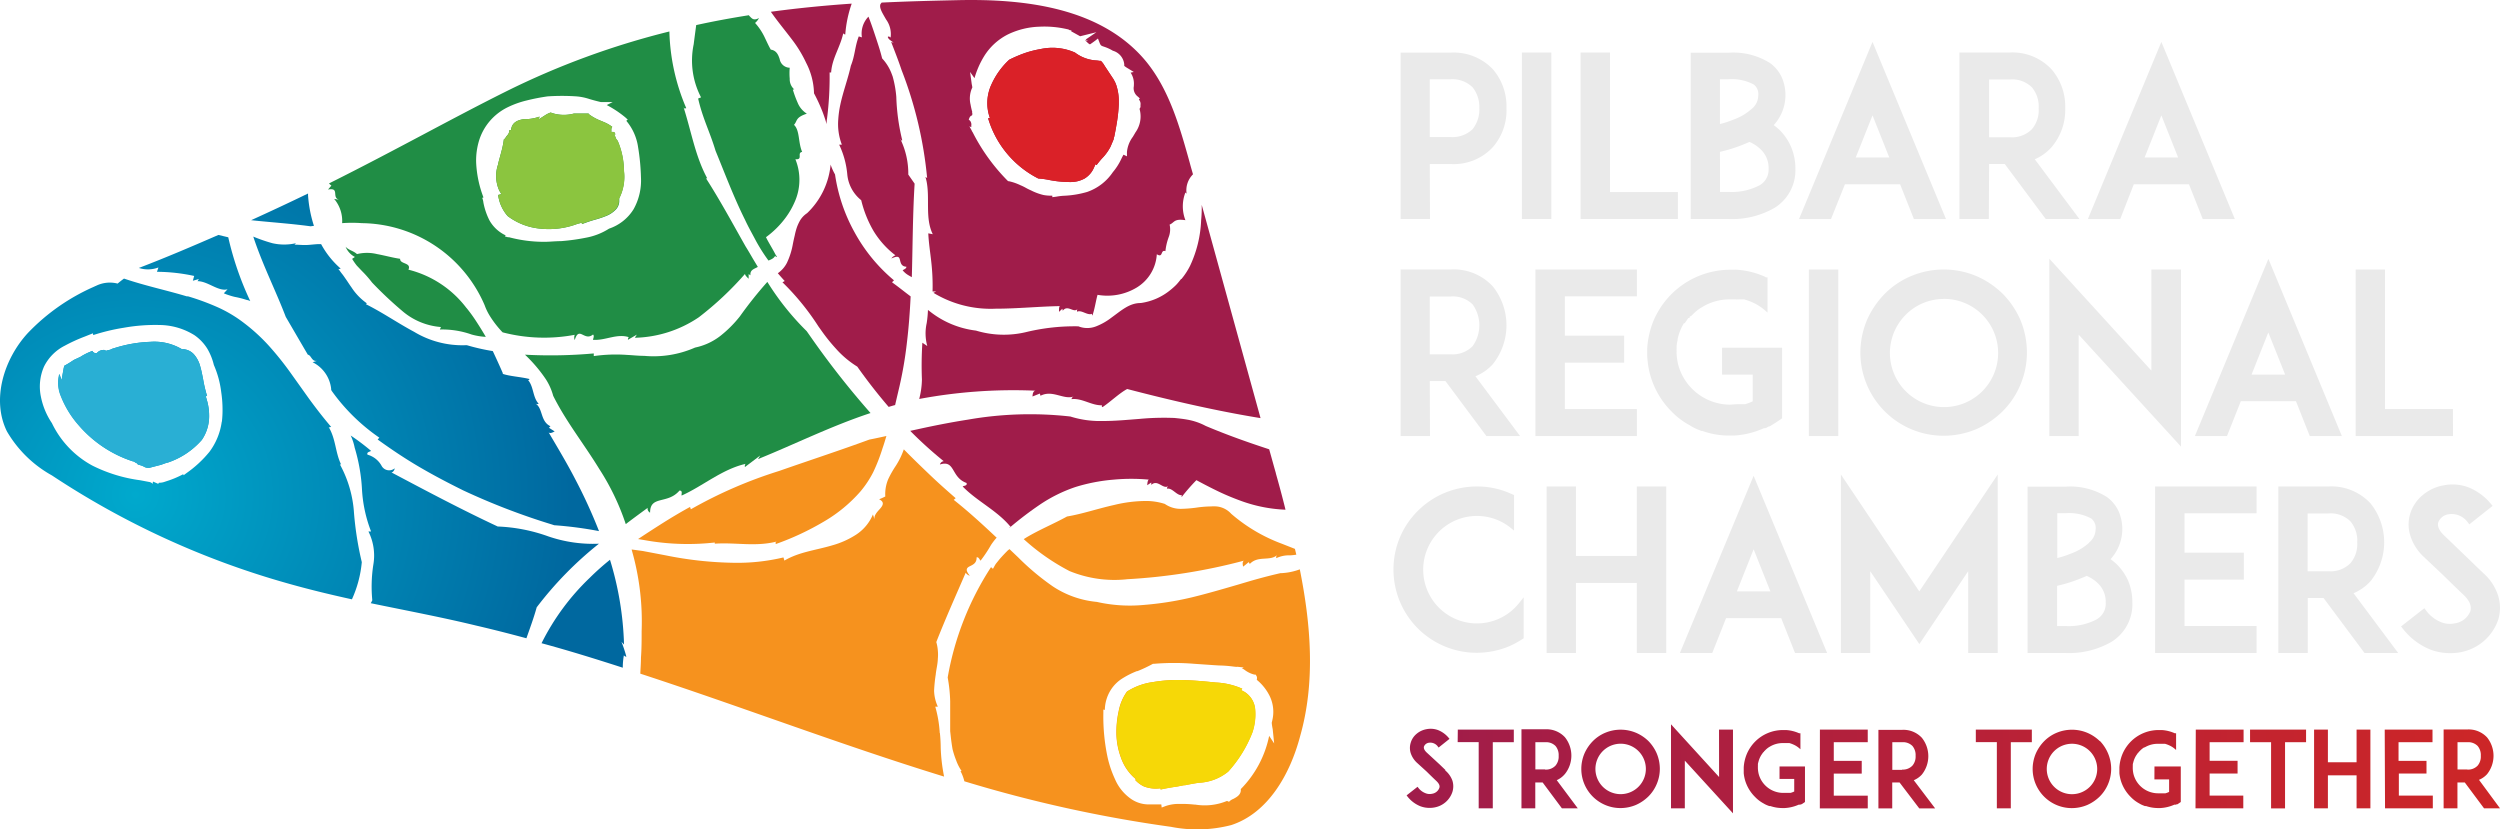 <svg xmlns="http://www.w3.org/2000/svg" xmlns:xlink="http://www.w3.org/1999/xlink" width="241.504" height="80.112" viewBox="0 0 241.504 80.112"><defs><radialGradient id="a" cx="0.815" cy="0.746" r="1.046" gradientTransform="matrix(0.58, 0, 0, -1, 0.342, -1.593)" gradientUnits="objectBoundingBox"><stop offset="0" stop-color="#f8dd00"/><stop offset="1" stop-color="#f6921e"/></radialGradient><radialGradient id="b" cx="0.547" cy="0.215" r="0.718" gradientTransform="matrix(1.024, 0, 0, -1, -0.013, 2.804)" gradientUnits="objectBoundingBox"><stop offset="0" stop-color="#cd2627"/><stop offset="1" stop-color="#a01c4a"/></radialGradient><radialGradient id="c" cx="0.426" cy="0.306" r="0.658" gradientTransform="matrix(0.938, 0, 0, -1, 0.026, 2.617)" gradientUnits="objectBoundingBox"><stop offset="0" stop-color="#8dbd3f"/><stop offset="1" stop-color="#208d45"/></radialGradient><radialGradient id="d" cx="0.228" cy="0.442" r="0.904" gradientTransform="matrix(0.757, 0, 0, -1, 0.055, 1.077)" gradientUnits="objectBoundingBox"><stop offset="0" stop-color="#00a9cd"/><stop offset="1" stop-color="#00689f"/></radialGradient><linearGradient id="e" y1="-7.2" x2="1" y2="-7.2" gradientUnits="objectBoundingBox"><stop offset="0" stop-color="#a01c4a"/><stop offset="1" stop-color="#cd2627"/></linearGradient></defs><g transform="translate(0.05 -0.049)"><path d="M137.355,71.77l-.085.064v-.05Z" transform="translate(-39.795 -20.785)" fill="#be1e2d"/><path d="M150.416,72.233a5.887,5.887,0,0,1-1.8.369h-.071c-1.065.241-2.131.526-3.168.831l-1.08.32c-1.42.412-2.9.845-4.4,1.207a30.538,30.538,0,0,1-4.531.71,14.481,14.481,0,0,1-4.56-.291,9.233,9.233,0,0,1-4.261-1.506,24.1,24.1,0,0,1-3.31-2.77l-.866-.824-.163.128c-.27.27-.533.547-.781.831l-.362.447c-.107.156-.192.334-.291.5l-.185-.163A28.465,28.465,0,0,0,116.4,82.68a14.708,14.708,0,0,1,.241,2.294v2.891l.064.582q.064.575.163,1.151a8.454,8.454,0,0,0,.355,1.1,4.461,4.461,0,0,0,.526,1.023h-.114a4.084,4.084,0,0,1,.376.987,129.481,129.481,0,0,0,19.964,4.4,13.063,13.063,0,0,0,5.817-.17c3.551-1.158,5.682-4.9,6.655-8.586C151.922,83.149,151.5,77.659,150.416,72.233Zm-2.962,16.086a10.191,10.191,0,0,1-2.741,5.142c.064.547-.426.788-.71.945a1.094,1.094,0,0,0-.426.284l-.192-.085a5.618,5.618,0,0,1-3.061.355h-.078a10.707,10.707,0,0,0-1.42-.064,3.827,3.827,0,0,0-1.42.22l-.334.128-.036-.305h-1.356a2.99,2.99,0,0,1-1.7-.625,4.439,4.439,0,0,1-1.42-1.818,10.27,10.27,0,0,1-.71-2.088,18.862,18.862,0,0,1-.412-4.261v-.369l.142.036a3.771,3.771,0,0,1,.305-1.42,3.608,3.608,0,0,1,1.243-1.527,8.194,8.194,0,0,1,1.548-.8h.057a13.857,13.857,0,0,0,1.5-.71h.114a23.527,23.527,0,0,1,3.856,0l1.854.128.575.036a11.278,11.278,0,0,1,1.335.1l.32.036a.6.6,0,0,1,.206,0l.511.057-.192.078.107.043.178.121a2.549,2.549,0,0,0,.937.447h.114l.064.1a.384.384,0,0,1,.05.348.17.17,0,0,1,0,.057,4.73,4.73,0,0,1,1.25,1.577,3.5,3.5,0,0,1,.249,2.322l-.057.249a5.105,5.105,0,0,0,.092.611l.142,1.385ZM133.669,73.192a55.836,55.836,0,0,0,11.363-1.8c-.192.092-.135.383-.092.582.178-.142.362-.284.533-.44l.114.178c.781-.831,1.925-.241,2.621-.845-.092.163-.092.163-.057.284a2.841,2.841,0,0,1,1.328-.27,5.5,5.5,0,0,0,.6-.064l-.135-.561-1.271-.5a15.916,15.916,0,0,1-4.886-2.891,2.187,2.187,0,0,0-1.42-.71,3.992,3.992,0,0,0-.526,0,11.5,11.5,0,0,0-1.2.085,12.868,12.868,0,0,1-1.683.149,2.67,2.67,0,0,1-1.584-.476,5.994,5.994,0,0,0-1.768-.284,13.2,13.2,0,0,0-3.118.384c-1.648.369-3.1.874-4.559,1.115-1.285.71-2.606,1.243-3.913,2.017l-.27.17a20.908,20.908,0,0,0,4.417,3.082,11.42,11.42,0,0,0,5.511.8Zm11.363,10.866-.291-.163.107-.128a7.052,7.052,0,0,0-2.543-.6c-1.051-.107-2.081-.206-3.1-.234a14.332,14.332,0,0,0-2.983.192,6.179,6.179,0,0,0-2.507.916,4.8,4.8,0,0,0-.8,1.882,9.475,9.475,0,0,0-.22,2.266,7.059,7.059,0,0,0,.447,2.258,4.708,4.708,0,0,0,1.172,1.825l.27.241-.085.057a2.77,2.77,0,0,0,.831.625,3.153,3.153,0,0,0,1.626.185V93.5c.511-.114,1.037-.206,1.619-.291l.625-.121h.107c.526-.107.959-.185,1.342-.241a4.829,4.829,0,0,0,2.841-1.08,12.2,12.2,0,0,0,2.337-3.785,5.462,5.462,0,0,0,.27-2.2,2.194,2.194,0,0,0-1.044-1.726Zm-29.4,3.977A11.484,11.484,0,0,0,115.2,85.5h.249a3.942,3.942,0,0,1-.362-1.541,14.646,14.646,0,0,1,.156-1.548c.05-.518.192-1.016.206-1.541a4.212,4.212,0,0,0,0-.788,4.02,4.02,0,0,0-.149-.824c.881-2.251,1.861-4.432,2.841-6.7a.668.668,0,0,0,.4.291c-.476-.568-.312-.76,0-.916s.668-.305.653-.859c.213-.05.291.241.383.32a12.875,12.875,0,0,0,.994-1.491,6.058,6.058,0,0,1,.54-.71h.036c-1.342-1.264-2.7-2.514-4.162-3.672l.185-.163c-.81-.71-1.619-1.42-2.408-2.173s-1.747-1.676-2.6-2.543a7.251,7.251,0,0,1-.788,1.612,9.788,9.788,0,0,0-.71,1.25,3.715,3.715,0,0,0-.291,1.69,5.148,5.148,0,0,1-.6.27c.518.249.4.554.128.874s-.632.639-.575,1.065q-.064-.234-.149-.469a4.3,4.3,0,0,1-1.619,1.946,8.381,8.381,0,0,1-2.315,1.037c-1.626.483-3.189.632-4.616,1.47l-.092-.305A19.175,19.175,0,0,1,95.7,71.6a35.4,35.4,0,0,1-6.5-.71l-2.237-.426-1.087-.149v.036a25.013,25.013,0,0,1,.959,7.855c0,.852,0,1.7-.064,2.543,0,.526-.043,1.037-.064,1.562,9.822,3.21,19.5,6.917,29.346,9.943a16.918,16.918,0,0,1-.327-2.784,14.143,14.143,0,0,0-.078-1.42ZM93.9,69.641v.114c2.01-.142,3.956.32,6-.213-.178.071-.114.135-.107.249a26.342,26.342,0,0,0,4.638-2.166,14.1,14.1,0,0,0,3.551-2.926,9.822,9.822,0,0,0,1.229-1.861,17.335,17.335,0,0,0,.9-2.315c.135-.376.249-.774.369-1.172-.547.121-1.094.241-1.648.348-2.9,1.065-5.8,2.01-8.721,3.033a43.393,43.393,0,0,0-8.522,3.7l-.078-.227-.142.078q-1.207.668-2.4,1.42t-2.479,1.605l.646.107A23.436,23.436,0,0,0,93.9,69.641Z" transform="translate(-24.902 -17.185)" fill="url(#a)"/><path d="M125.964,11.47h-.178a9.566,9.566,0,0,0,4.851,5.824,7.258,7.258,0,0,1,1.087.149,10.518,10.518,0,0,0,2.06.192,2.791,2.791,0,0,0,1.335-.348A2.265,2.265,0,0,0,136,16.271l.163-.362.1.092c.149-.213.32-.412.49-.611a4.78,4.78,0,0,0,.859-1.172l.3-.71a.881.881,0,0,1,.064-.27c.071-.362.142-.71.2-1.072a15.073,15.073,0,0,0,.234-2.031V9.893a4.886,4.886,0,0,0-.227-1.57,2.608,2.608,0,0,0-.142-.355l-.135-.256-.866-1.307a1.989,1.989,0,0,0-.362-.476h-.114l-.256-.036a3.764,3.764,0,0,1-2.131-.767,5.39,5.39,0,0,0-3.338-.334,9.538,9.538,0,0,0-1.626.426,13.444,13.444,0,0,0-1.385.6A7.358,7.358,0,0,0,126.113,8.2a4.261,4.261,0,0,0-.227,3.033ZM144.429,27c-.156.2-.312.4-.483.575a6.7,6.7,0,0,1-.575.511,5.738,5.738,0,0,1-2.841,1.236c-1.1,0-1.854.71-2.841,1.42a5.987,5.987,0,0,1-1.463.831,2.322,2.322,0,0,1-1.719,0,19.928,19.928,0,0,0-4.922.526,9.284,9.284,0,0,1-4.971-.114,8.906,8.906,0,0,1-4.417-1.825l-.22-.17a10.7,10.7,0,0,1-.121,1.271,4.581,4.581,0,0,0,.057,2.216l-.476-.32a34.379,34.379,0,0,0-.043,3.551,7.812,7.812,0,0,1-.263,1.882,49.373,49.373,0,0,1,11.228-.8c-.241.043-.27.348-.284.561l.71-.284.064.213c1.165-.6,2.2.4,3.189.078-.17.114-.17.114-.185.249,1.03-.121,1.96.653,2.983.589-.092,0-.092.121,0,.185.753-.5,1.626-1.349,2.386-1.754,1.96.511,4,1.016,6.058,1.477.973.22,1.953.426,2.933.625,1.307.263,2.6.5,3.892.71l-5.682-20.6v.071a11.761,11.761,0,0,1-.057,1.42A11.363,11.363,0,0,1,145.31,25.7a6.491,6.491,0,0,1-.845,1.3Zm-31.9-20.6c-.277,1.264-.753,2.5-1.023,3.785a9.693,9.693,0,0,0-.192,1.378,5.568,5.568,0,0,0,.348,2.464H111.4a8.352,8.352,0,0,1,.781,2.841,3.615,3.615,0,0,0,1.349,2.521,11.008,11.008,0,0,0,1.179,2.954,8.48,8.48,0,0,0,2.131,2.372.788.788,0,0,0-.4.305c.668-.305.76-.142.831.135s.128.639.625.66c0,.2-.27.263-.362.348a2.081,2.081,0,0,0,.6.5l.284.163c.085-3.011.085-6.008.27-9.034l-.611-.881a7.592,7.592,0,0,0-.71-3.31.107.107,0,0,1-.05-.114.313.313,0,0,1,.05.114.17.17,0,0,0,.128,0,20.014,20.014,0,0,1-.575-4.19,10.34,10.34,0,0,0-.355-1.981l-.085-.227a4.453,4.453,0,0,0-.93-1.513c-.149-.618-.348-1.229-.547-1.832s-.4-1.214-.618-1.8l-.156-.4a2.344,2.344,0,0,0-.632,2l-.305-.092C112.9,4.609,112.939,5.39,112.527,6.406Zm41.057,39.359c-.22-.767-.426-1.534-.646-2.308-2.017-.66-4.055-1.378-6.136-2.258a5.98,5.98,0,0,0-1.8-.611c-.391-.071-.8-.114-1.2-.156a25.282,25.282,0,0,0-3.416.092c-1.193.092-2.386.206-3.551.2a9.467,9.467,0,0,1-3.1-.433,34.757,34.757,0,0,0-9.886.3c-1.641.256-3.26.575-4.836.923l-.753.163A39.14,39.14,0,0,0,121.5,44.6a.447.447,0,0,0-.369.32c1.5-.476,1.051,1.243,2.571,1.783.107.291-.277.256-.369.341,1.321,1.371,3.2,2.258,4.488,3.736h0l.142.163a34.092,34.092,0,0,1,2.805-2.131,14.29,14.29,0,0,1,3.466-1.719,17.166,17.166,0,0,1,3.679-.71,18.38,18.38,0,0,1,3.409,0c-.121.036-.149.334-.163.54l.391-.263v.227c.625-.561,1.1.433,1.626.135-.1.114-.1.114-.114.234.547-.1.952.71,1.484.625-.064,0-.085.114-.057.178a18.939,18.939,0,0,1,1.42-1.626c.71.384,1.42.753,2.131,1.094s1.47.653,2.216.923a14.133,14.133,0,0,0,4.261.838c-.291-1.186-.611-2.372-.93-3.5ZM116.518,27.3l.178-.17a16.093,16.093,0,0,1-3.814-4.652A16.335,16.335,0,0,1,111,16.9a5.163,5.163,0,0,1-.426-.952,7.429,7.429,0,0,1-2.273,4.694,2.2,2.2,0,0,0-.71.76,4.594,4.594,0,0,0-.256.554,6.165,6.165,0,0,0-.227.838c-.071.291-.135.589-.192.888a7.1,7.1,0,0,1-.561,1.754,2.763,2.763,0,0,1-.881,1.008c.22.256.44.511.668.753l-.22.121a24.147,24.147,0,0,1,3.473,4.261l.4.561a17.124,17.124,0,0,0,1.293,1.591,9.233,9.233,0,0,0,2.06,1.733q1.42,2.01,3.033,3.892l.455-.135.17-.043c.092-.419.192-.831.291-1.257a38.181,38.181,0,0,0,.859-4.879c.17-1.42.277-2.9.348-4.361-.575-.426-1.151-.9-1.783-1.349Zm-.142-23.614c.036.036.05.064,0,0h0c-.064-.064-.2-.163-.277-.071.036.241.376.4.589.575-.071-.057-.2-.043-.27-.1.348.909.71,1.818,1.008,2.72a38.649,38.649,0,0,1,2.472,10.44l-.163-.114c.036.142.078.284.107.426.341,1.7-.163,3.551.6,5.113l-.433-.085c.043.937.192,1.854.291,2.777a20.4,20.4,0,0,1,.121,2.841h.341l-.256.128a10.653,10.653,0,0,0,5.987,1.534c2.088,0,4.261-.22,6.236-.249-.107.05-.092.348-.092.554l.32-.3.043.192c.469-.625,1.044.241,1.42-.156a.313.313,0,0,0-.036.249c.44-.213,1.023.426,1.477.185-.071,0-.05.128,0,.185.22-.582.348-1.5.5-2a5.49,5.49,0,0,0,3.792-.71,4.041,4.041,0,0,0,1.932-3.21c.639.4.327-.476.831-.3a5.541,5.541,0,0,1,.32-1.364,2.067,2.067,0,0,0,.085-1.2c.476-.185.391-.6,1.527-.426a3.7,3.7,0,0,1,0-2.677l.114.114a2.18,2.18,0,0,1,.618-1.868c-.107-.376-.22-.76-.32-1.143-.959-3.452-1.967-7.01-4.211-9.758C136.787.824,129.458-.085,122.86.064c-2.23.05-4.7.107-7.358.234l-.114.149c-.142.376.213.895.54,1.477a2.408,2.408,0,0,1,.44,1.761Zm7.883,7.187a6.346,6.346,0,0,1-.163-.71,2.521,2.521,0,0,1,.114-1.548l.05-.107c0-.135-.05-.27-.064-.412L124.046,7l.426.6a8.522,8.522,0,0,1,.937-2.131,5.738,5.738,0,0,1,2.365-2.131,7.528,7.528,0,0,1,2.962-.71,9.694,9.694,0,0,1,2.692.241.419.419,0,0,1,.163.05l.128.064.1-.036v.128l.859.476,1.57-.391-1.037.71.249.135-.32-.078.2.185a1.051,1.051,0,0,0,.256.213h.05c.256-.17.455-.327.462-.327l.291-.227.135.348c.121.327.163.348.447.44a4.169,4.169,0,0,1,.859.391,1.52,1.52,0,0,1,1.1,1.328v.135a2.187,2.187,0,0,0,.32.22l.6.369-.305.064a1.932,1.932,0,0,1,.313,1.222v.078a1.008,1.008,0,0,0,.376,1.008l.2.178-.092.114h0a.632.632,0,0,1,.156.526v.206l-.092.17a2.656,2.656,0,0,1-.4,2.28c-.078.142-.163.277-.241.412a2.926,2.926,0,0,0-.575,1.463v.426l-.334-.156c-.085.149-.156.291-.22.426a5.681,5.681,0,0,1-.81,1.264,4.929,4.929,0,0,1-2.486,1.91,9.425,9.425,0,0,1-2.131.362,5.681,5.681,0,0,0-.838.092l-.391.05v-.149a3.714,3.714,0,0,1-.866-.064,5.419,5.419,0,0,1-1.186-.44,5.18,5.18,0,0,1-.49-.241,4.786,4.786,0,0,0-.54-.263,5.057,5.057,0,0,0-1.108-.384h-.071l-.057-.05a18.508,18.508,0,0,1-3.288-4.51l-.1-.192a.469.469,0,0,1-.085-.156l-.22-.4.185.085h0v-.156a.6.6,0,0,0-.107-.447l-.142-.135.078-.178a.369.369,0,0,1,.241-.22.348.348,0,0,0,0-.291ZM108.216,6.129a6.683,6.683,0,0,1,.753,2.933,16.043,16.043,0,0,1,.838,1.825c.142.376.27.76.384,1.158a2.685,2.685,0,0,1,.036-.533,32.158,32.158,0,0,0,.249-4.46h.149c.078-1.364.888-2.45,1.179-3.835,0,.135.078.121.185.17A11.491,11.491,0,0,1,112.612.4c-2.486.17-5.106.419-7.812.788.71,1.016,1.47,1.91,2.216,2.912a11.945,11.945,0,0,1,1.2,2.031Z" transform="translate(-30.385 0)" fill="url(#b)"/><path d="M96.976,40.549a82.087,82.087,0,0,1-5.6-7.1l-.568-.81a25.646,25.646,0,0,1-3.8-4.758A38.989,38.989,0,0,0,84.363,31.2a11.285,11.285,0,0,1-1.91,1.91,5.944,5.944,0,0,1-2.429,1.115,9.943,9.943,0,0,1-4.915.8c-.561,0-1.115-.064-1.669-.092a15.078,15.078,0,0,0-3.2.114v-.256a46.4,46.4,0,0,1-6.647.121,14.041,14.041,0,0,1,2.017,2.372,5.682,5.682,0,0,1,.71,1.6c1.229,2.471,2.969,4.645,4.446,7.059a23.3,23.3,0,0,1,2.564,5.334q1.058-.8,2.131-1.577c-.092.192.121.447.22.469,0-1.7,1.69-.774,2.841-2.131.348,0,.156.369.206.483,2.038-.909,3.913-2.55,6.179-3.061a.334.334,0,0,0-.064.305l1.477-1.115L86.1,45C89.661,43.56,93.169,41.806,96.976,40.549ZM80.322,10.167c.447,1.96,1.115,3.16,1.683,5.05.909,2.209,1.754,4.474,2.841,6.655.327.71.71,1.371,1.058,2.038a16.7,16.7,0,0,0,1.214,1.91c.27-.114.547-.227.646-.476a.156.156,0,0,0,.142.128c.071,0-.071-.163-.114-.241-.284-.561-.71-1.229-.916-1.669a8.842,8.842,0,0,0,1.932-1.932,7.677,7.677,0,0,0,.817-1.42,5.248,5.248,0,0,0,.092-4.176c.781.064.114-.625.653-.71-.4-.93-.213-2.074-.788-2.614.348-.376.107-.71,1.243-1.08a2.23,2.23,0,0,1-.895-1.072,10.056,10.056,0,0,1-.462-1.264h.149a1.3,1.3,0,0,1-.447-1.037,6.023,6.023,0,0,1,0-1.065A1,1,0,0,1,88.2,6.36c-.135-.412-.312-.838-.859-.916-.213-.362-.412-.817-.639-1.285a5.739,5.739,0,0,0-.881-1.293A1.421,1.421,0,0,0,86.2,2.39c-.547.305-.71,0-.909-.178l-.071-.092c-1.662.263-3.366.575-5.085.952-.078.6-.163,1.214-.241,1.847a7.683,7.683,0,0,0,.71,5.135ZM68.4,32.992a.71.71,0,0,0,0,.511c.426-1.42.923.163,1.768-.54.156.142,0,.4,0,.518h.241c1.065,0,2.131-.611,3.21-.263a.412.412,0,0,0-.078.256l.859-.5-.192.305A11.5,11.5,0,0,0,80.385,31.3a30.894,30.894,0,0,0,4.474-4.2c-.036.114.178.32.341.476v-.447l.178.114c-.071-.547.412-.625.71-.81l-.469-.781c-.234-.4-.462-.8-.71-1.193-1.25-2.209-2.457-4.446-3.828-6.584H81.2c-1.165-2.166-1.52-4.474-2.294-6.889.092.213.142.128.27.114A19.957,19.957,0,0,1,77.545,3.69,76.979,76.979,0,0,0,61.778,9.478c-5.277,2.628-10.511,5.589-17.116,8.892a1.42,1.42,0,0,0,.234.206l-.327.384c1.165-.22.32.76,1.058.98l-.469-.078a3.288,3.288,0,0,1,.774,2.344,13.2,13.2,0,0,1,1.91,0A13.068,13.068,0,0,1,59.7,30.137a5.4,5.4,0,0,0,.49,1.016,9.637,9.637,0,0,0,1.243,1.6h0A15.887,15.887,0,0,0,68.4,32.992Zm-6.392-9.41-.348-.092.064-.107a3.466,3.466,0,0,1-1.57-1.463,6.5,6.5,0,0,1-.575-1.7,1.7,1.7,0,0,0-.114-.455l.121-.043a10.717,10.717,0,0,1-.71-3.423,6.633,6.633,0,0,1,.263-2A5.291,5.291,0,0,1,60.2,12.34a5.4,5.4,0,0,1,1.719-1.328,8.948,8.948,0,0,1,1.818-.653,19.4,19.4,0,0,1,2.052-.4,20.7,20.7,0,0,1,2.77,0,5.291,5.291,0,0,1,1.257.256c.241.071.554.163,1.094.291h1.165l-.582.291a10.269,10.269,0,0,1,1.79,1.186l.241.22-.142.114a5.057,5.057,0,0,1,1.136,2.528A21.149,21.149,0,0,1,74.8,17.8a5.682,5.682,0,0,1-.71,3.054,4.453,4.453,0,0,1-2.372,1.882,6.236,6.236,0,0,1-2.266.881,19.78,19.78,0,0,1-2.386.327c-.554,0-1.065.064-1.562.064a13.032,13.032,0,0,1-3.5-.455Zm7.1-1.42V22.3a12.784,12.784,0,0,1,1.229-.419,9.516,9.516,0,0,0,1.087-.362,2.635,2.635,0,0,0,.959-.639,1.207,1.207,0,0,0,.32-.895V19.79a4.6,4.6,0,0,0,.447-2.642,7.479,7.479,0,0,0-.582-2.841l-.064-.114a.54.54,0,0,1-.17-.3l-.149-.277.121.05c0-.192-.064-.241-.178-.27h-.192v-.213a.384.384,0,0,1,.092-.277,3.445,3.445,0,0,0-.81-.462l-.206-.092a5.092,5.092,0,0,1-1.186-.625l-.092-.107h-1.42a3.729,3.729,0,0,1-1.932,0l-.312-.1a2.464,2.464,0,0,0-.518.256l-.625.4L65,11.914a4.325,4.325,0,0,1-1.172.241h-.305c-.71.092-1.115.355-1.243.866l-.043.2h-.156a.277.277,0,0,1,0,.064.71.71,0,0,1-.185.426c-.064.078-.206.234-.178.284l-.163.114a8.837,8.837,0,0,1-.234,1.165l-.114.426c-.078.284-.163.575-.227.881a3.409,3.409,0,0,0,.142,2.5l.192.32L61,19.484a3.856,3.856,0,0,0,.916,2.031,6.122,6.122,0,0,0,3.189,1.222,7.77,7.77,0,0,0,3.551-.462ZM57.936,30.393a10.106,10.106,0,0,0-5.6-3.693c.32-.71-.845-.511-.8-1.051-.71-.1-1.491-.32-2.23-.455a4.091,4.091,0,0,0-1.939,0c-.362-.327-.781-.362-1.1-.71a1.9,1.9,0,0,0,.9.987l-.27.185a6.2,6.2,0,0,0,.447.646l.5.526a10.47,10.47,0,0,1,.98,1.115,36.931,36.931,0,0,0,2.954,2.777,6.477,6.477,0,0,0,3.7,1.52l-.107.241a8.466,8.466,0,0,1,3.068.483,6.392,6.392,0,0,0,1.371.227c-.277-.476-.568-.952-.874-1.42a14.694,14.694,0,0,0-.994-1.378Z" transform="translate(-12.931 -0.6)" fill="url(#c)"/><path d="M15.255,33.515l-.142.419a17.247,17.247,0,0,1,3.594.4l-.128.462.582-.163-.128.206c1,0,2.017,1.03,2.9.781l-.362.391a4.837,4.837,0,0,0,.518.192,5.684,5.684,0,0,0,.547.156,8.75,8.75,0,0,1,1.136.291,1.229,1.229,0,0,1,.355.114A29.885,29.885,0,0,1,22,30.6h0l-.952-.227c-2.372,1.03-4.922,2.131-7.684,3.189A2.876,2.876,0,0,0,15.255,33.515Zm15.021-4.02a12.415,12.415,0,0,1-.568-2.94V26.37q-2.592,1.257-5.5,2.578c1.91.206,3.828.327,5.738.589Zm-1.882,1.818.149-.142a5.1,5.1,0,0,1-2.28,0,15.625,15.625,0,0,1-1.847-.639c.057.163.107.327.163.483.888,2.55,2.067,4.886,2.976,7.272.71,1.214,1.42,2.443,2.131,3.65a.426.426,0,0,1,.249.178c.156.2.284.49.646.419l-.433.135a3.267,3.267,0,0,1,1.79,2.543.341.341,0,0,0,.057.227,18.536,18.536,0,0,0,4.6,4.517l-.163.178c1.3.937,2.614,1.825,4.034,2.656s2.841,1.57,4.261,2.273a65.3,65.3,0,0,0,8.522,3.274l.241.078a36.574,36.574,0,0,1,4.325.568h0a49.6,49.6,0,0,0-2.273-4.971c-.8-1.555-1.7-3.047-2.592-4.567.142.142.4,0,.582-.092L52.981,49l.142-.149c-.987-.469-.71-1.7-1.42-2.173.17.05.17.05.284,0-.6-.625-.462-1.712-1.08-2.344.071.114.178.043.192-.043-.8-.206-1.953-.263-2.642-.518h.085c-.305-.71-.632-1.42-.987-2.18a20.142,20.142,0,0,1-2.5-.568h-.128a9.013,9.013,0,0,1-4.971-1.293c-1.57-.838-3-1.839-4.659-2.67l.092-.085A5.6,5.6,0,0,1,33.9,35.432c-.213-.291-.4-.6-.618-.9a5.15,5.15,0,0,0-.327-.447c-.114-.149-.22-.305-.348-.455.114.092.149,0,.263,0a8.409,8.409,0,0,1-1.9-2.372h-.142c-.391,0-.8.064-1.207.085S28.791,31.313,28.393,31.313Zm4.389,21.228H32.9c-.568-1.158-.5-2.457-1.207-3.622.092.092.142,0,.249,0-.8-.937-1.484-1.832-2.131-2.713l-1.839-2.578A30.191,30.191,0,0,0,26,41.164a17.521,17.521,0,0,0-2.464-2.273,12.684,12.684,0,0,0-2.642-1.57A23.623,23.623,0,0,0,18.1,36.3h-.121c-2-.6-4.006-1.016-6.051-1.712-.206.149-.419.32-.618.483a3.011,3.011,0,0,0-2.131.241.05.05,0,0,1-.078,0h.078a19.886,19.886,0,0,0-6.534,4.531C.341,42.342-.9,46.256.617,49.345a11.457,11.457,0,0,0,4.354,4.261A80.764,80.764,0,0,0,27.484,63.961c2.131.611,4.261,1.129,6.463,1.612A11.079,11.079,0,0,0,34.9,61.98a31.334,31.334,0,0,1-.753-4.744,11.221,11.221,0,0,0-1.364-4.7ZM21.37,48.422a6.264,6.264,0,0,1-1.179,2.891,10.888,10.888,0,0,1-2.216,2.06l-.284.213-.043-.1a9.162,9.162,0,0,1-1.612.675l-.149.05a1.555,1.555,0,0,1-.526.1H15.3l-.064.107-.5-.22a.234.234,0,0,0,0,.22l-.17-.107-.107-.057-.973-.185a14.559,14.559,0,0,1-4.623-1.42,9.169,9.169,0,0,1-3.9-4.1A6.96,6.96,0,0,1,3.9,45.993a4.808,4.808,0,0,1,.3-2.9,4.5,4.5,0,0,1,2-2.017,15.745,15.745,0,0,1,1.925-.881l.8-.32.036.17a19.4,19.4,0,0,1,2.962-.71,17.237,17.237,0,0,1,3.409-.263,6.484,6.484,0,0,1,3.395.98,4.4,4.4,0,0,1,1.257,1.321,5.738,5.738,0,0,1,.625,1.562,9.289,9.289,0,0,1,.71,2.614,11.264,11.264,0,0,1,.128,1.626,9.283,9.283,0,0,1-.064,1.243ZM57.81,60.2a13.281,13.281,0,0,1-4.9-.71,16.228,16.228,0,0,0-4.879-.952c-3.466-1.619-6.853-3.416-10.27-5.227.178,0,.327-.291.312-.391a.831.831,0,0,1-1.271-.263A2.23,2.23,0,0,0,35.453,51.6c-.114-.27.256-.277.341-.369a21.89,21.89,0,0,0-1.967-1.484,5.085,5.085,0,0,1,.384,1.172,17.045,17.045,0,0,1,.71,4.091,13.3,13.3,0,0,0,.874,4.006h-.256a5.185,5.185,0,0,1,.476,3.21,13.756,13.756,0,0,0-.1,3.437c-.043.1-.1.192-.149.284,3.423.71,6.832,1.349,10.2,2.166,1.619.376,3.231.788,4.836,1.222.348-.987.71-1.967.994-2.99A34.516,34.516,0,0,1,57.81,60.2ZM19.821,45.936h.135a12.784,12.784,0,0,1-.391-1.662c-.085-.412-.156-.8-.263-1.165a2.841,2.841,0,0,0-.618-1.2,1.541,1.541,0,0,0-1.023-.5H17.52a5.22,5.22,0,0,0-3.047-.71,12.912,12.912,0,0,0-3.487.611l-.213.064a.76.76,0,0,1-.362.121l-.32.107.085-.107h-.064a.874.874,0,0,0-.71.192l-.107.1H9.154a.384.384,0,0,1-.263-.17v-.043a5.781,5.781,0,0,0-1.179.582l-.625.291c-.277.185-.547.362-.824.511L6.178,43a1.854,1.854,0,0,0-.085.334L5.9,44.4l-.2-.6a3.3,3.3,0,0,0,.142,2.131,9.524,9.524,0,0,0,1.74,2.841,11.647,11.647,0,0,0,5.184,3.466.369.369,0,0,1,.178.064l.142.092h.078v.071l.163.107a1.982,1.982,0,0,1,.5.17.831.831,0,0,0,.561.121l1.122-.291.554-.2h.057a7.569,7.569,0,0,0,3.317-2.195,4.034,4.034,0,0,0,.71-2.365,5.284,5.284,0,0,0-.213-1.477ZM59.983,69.678l.249.263a30.638,30.638,0,0,0-1.356-8.189,24.511,24.511,0,0,0-1.96,1.747,22.776,22.776,0,0,0-4.652,6.314c2.628.71,5.248,1.527,7.848,2.365a6.662,6.662,0,0,1,.107-1.2.334.334,0,0,0,.241.142,12.236,12.236,0,0,0-.476-1.442Z" transform="translate(0 -7.628)" fill="url(#d)"/><path d="M193.279,17.964h2.01a5.149,5.149,0,0,0,4.077-1.626,5.4,5.4,0,0,0,1.321-3.771A5.476,5.476,0,0,0,199.366,8.8,5.234,5.234,0,0,0,195.311,7.2H190.46V23.276H193.3Zm2.01-2.606h-2.01V9.775h2.01a2.784,2.784,0,0,1,2.131.781,3.075,3.075,0,0,1,.646,2.01,3.047,3.047,0,0,1-.646,2.024A2.791,2.791,0,0,1,195.289,15.357Z" transform="translate(-55.21 -2.069)" fill="#eaeaea"/><rect width="2.841" height="16.086" transform="translate(146.969 5.121)" fill="#eaeaea"/><path d="M224.343,20.67h-6.562V7.19H214.94V23.276h9.4Z" transform="translate(-62.304 -2.069)" fill="#eaeaea"/><path d="M237.995,22.213a4.261,4.261,0,0,0,2.038-3.778,5.383,5.383,0,0,0-.419-2.131A5.284,5.284,0,0,0,238.5,14.67a6.668,6.668,0,0,0-.561-.462,4.3,4.3,0,0,0,.8-4.567,3.508,3.508,0,0,0-1.143-1.42,6.633,6.633,0,0,0-4.006-1.008H229.92V23.278h3.665a8.238,8.238,0,0,0,4.41-1.065Zm-5.248-5.426a14.26,14.26,0,0,0,2.266-.71l.4-.17.185-.078a3.551,3.551,0,0,1,1.072.71,2.464,2.464,0,0,1,.774,1.882,1.733,1.733,0,0,1-.859,1.591,5.767,5.767,0,0,1-3.011.646h-.824Zm3.1-4.183a5.249,5.249,0,0,1-1.761,1.058,9.233,9.233,0,0,1-1.342.44V9.777h.824a4.474,4.474,0,0,1,2.45.511,1.165,1.165,0,0,1,.426,1.072,1.655,1.655,0,0,1-.589,1.243Z" transform="translate(-66.645 -2.071)" fill="#eaeaea"/><path d="M249.089,19.5h5.327l1.335,3.366h3.1l-7.1-17.116-7.1,17.116h3.089Zm2.663-6.655,1.619,4.069h-3.239Z" transform="translate(-70.914 -1.652)" fill="#eaeaea"/><path d="M269.339,17.96h1.513l3.956,5.312h3.253L273.75,17.5a4.6,4.6,0,0,0,1.619-1.165,5.532,5.532,0,0,0,1.321-3.75,5.49,5.49,0,0,0-1.314-3.764,5.156,5.156,0,0,0-4.062-1.633H266.47V23.273h2.841Zm2.01-2.585h-2.01V9.793h2.01a2.7,2.7,0,0,1,2.131.767,2.883,2.883,0,0,1,.646,2.024,2.841,2.841,0,0,1-.653,2.01A2.7,2.7,0,0,1,271.349,15.375Z" transform="translate(-77.237 -2.066)" fill="#eaeaea"/><path d="M288.379,19.5h5.327l1.335,3.366h3.1l-7.1-17.116-7.1,17.116h3.125Zm1.044-2.585,1.619-4.069,1.619,4.069Z" transform="translate(-82.3 -1.652)" fill="#eaeaea"/><path d="M193.279,47.478h1.513l3.956,5.312H202l-4.311-5.774a4.588,4.588,0,0,0,1.676-1.165,6.013,6.013,0,0,0,0-7.521,5.149,5.149,0,0,0-4.055-1.633H190.46V52.79H193.3Zm2.01-2.585h-2.01V39.31h2.01a2.7,2.7,0,0,1,2.131.767,3.455,3.455,0,0,1-.007,4.034A2.7,2.7,0,0,1,195.289,44.892Z" transform="translate(-55.21 -10.618)" fill="#eaeaea"/><path d="M218.6,50.19h-6.96V45.708h5.731V43.1h-5.731V39.3h6.96V36.71h-9.8V52.8h9.8Z" transform="translate(-60.524 -10.624)" fill="#eaeaea"/><path d="M228.893,52.169l.341.135h.085l.142.05h0a7.67,7.67,0,0,0,2.514.4h.412a8.139,8.139,0,0,0,2.883-.71h.135l.078-.043h.064l.057-.057a.291.291,0,0,0,.128-.071h.057l.114-.05.128-.078.057-.043a.291.291,0,0,0,.092-.05l.064-.043.078-.043.71-.476V44.272h-5.8v2.592h2.962v2.578a4.259,4.259,0,0,1-.746.284h-.81l-.653.043a5.213,5.213,0,0,1-4.971-3.792,5.53,5.53,0,0,1-.17-1.1,1.078,1.078,0,0,1,0-.234,1.487,1.487,0,0,1,0-.3V44.13a3.272,3.272,0,0,1,.092-.582v-.078a4.829,4.829,0,0,1,.618-1.577h.043v.043l.17-.234c.071-.1.135-.206.213-.305h.114v-.121l.17-.092.1-.092a4.361,4.361,0,0,1,.874-.71.455.455,0,0,0,.121-.071,5.085,5.085,0,0,1,2.67-.71h.547a.462.462,0,0,0,.156,0,.2.2,0,0,0,.1,0h.54a5.859,5.859,0,0,1,.916.341,4.744,4.744,0,0,1,1.016.653l.32.277V37.475h-.149l-.114-.071a7.94,7.94,0,0,0-2.692-.668.909.909,0,0,0-.249,0h-.383a8.054,8.054,0,0,0-5.682,2.344,8.182,8.182,0,0,0-1.733,2.557A8.466,8.466,0,0,0,224,44.378v.355a4.974,4.974,0,0,0,.043.8,7.763,7.763,0,0,0,.582,2.322,8,8,0,0,0,1.719,2.564,7.024,7.024,0,0,0,1.768,1.342A4.509,4.509,0,0,0,228.893,52.169Z" transform="translate(-64.929 -10.629)" fill="#eaeaea"/><rect width="2.841" height="16.086" transform="translate(174.688 26.086)" fill="#eaeaea"/><path d="M266.742,39.046a8.366,8.366,0,0,0-2.557-1.712,8.146,8.146,0,0,0-6.264,0,7.9,7.9,0,0,0-2.557,1.712,8.522,8.522,0,0,0-1.733,2.557A8.2,8.2,0,0,0,253,44.728a8.04,8.04,0,0,0,8.04,8.039h0a8.2,8.2,0,0,0,3.146-.632,8.523,8.523,0,0,0,2.557-1.733,7.876,7.876,0,0,0,1.712-2.557,7.975,7.975,0,0,0,.632-3.125,8.2,8.2,0,0,0-.632-3.146,8.366,8.366,0,0,0-1.712-2.528Zm-5.682.5a5.227,5.227,0,1,1-3.672,1.527h0a5.163,5.163,0,0,1,3.658-1.52Z" transform="translate(-73.334 -10.624)" fill="#eaeaea"/><path d="M278.7,35.24V52.37h2.834V42.576l9.886,10.816V36.284h-2.862v9.765Z" transform="translate(-80.781 -10.198)" fill="#eaeaea"/><path d="M301.6,52.376l1.335-3.366h5.327l1.335,3.366h3.1L305.6,35.26l-7.1,17.116Zm2.372-5.937,1.619-4.069,1.626,4.069Z" transform="translate(-86.519 -10.204)" fill="#eaeaea"/><path d="M329.766,50.19H323.2V36.71H320.37V52.8h9.4Z" transform="translate(-92.857 -10.624)" fill="#eaeaea"/><path d="M201.215,77.938a5.192,5.192,0,1,1-.391-7.713l.313.256V67.044l-.121-.05-.163-.071-.17-.071a7.812,7.812,0,0,0-3.146-.632,8.054,8.054,0,0,0-5.682,2.344,7.947,7.947,0,0,0-2.365,5.682,8.039,8.039,0,0,0,8.039,8.039,8.2,8.2,0,0,0,3.146-.632,9.174,9.174,0,0,0,1.3-.71l.092-.057V76.93l-.341.426A6.879,6.879,0,0,1,201.215,77.938Z" transform="translate(-54.928 -19.176)" fill="#eaeaea"/><path d="M219.034,72.931h-5.88V66.22H210.32V82.306h2.834V75.538h5.88v6.768h2.841V66.22h-2.841Z" transform="translate(-60.965 -19.176)" fill="#eaeaea"/><path d="M228.45,81.886h3.125l1.335-3.366h5.327l1.335,3.366h3.1l-7.1-17.116Zm8.743-5.951h-3.239l1.619-4.069Z" transform="translate(-66.219 -18.756)" fill="#eaeaea"/><path d="M250.35,64.59V81.834h2.834v-7.9l4.744,7.038,4.716-7.038v7.9H265.5V64.59l-7.578,11.292Z" transform="translate(-72.566 -18.704)" fill="#eaeaea"/><path d="M284.319,73.7a6.677,6.677,0,0,0-.561-.462,4.311,4.311,0,0,0,.8-4.574,3.551,3.551,0,0,0-1.143-1.42,6.626,6.626,0,0,0-4.006-1.008H275.74V82.305H279.4a8.246,8.246,0,0,0,4.425-1.065,4.261,4.261,0,0,0,2.038-3.814,5.384,5.384,0,0,0-.419-2.131A5.284,5.284,0,0,0,284.319,73.7Zm-1.9,5.355a5.76,5.76,0,0,1-3,.646h-.824V75.814a14.2,14.2,0,0,0,2.266-.71c.142-.05.277-.114.412-.17l.178-.078a3.55,3.55,0,0,1,1.079.71,2.464,2.464,0,0,1,.76,1.861A1.733,1.733,0,0,1,282.416,79.052Zm-.71-7.422a5.24,5.24,0,0,1-1.754,1.058,9.231,9.231,0,0,1-1.342.44V68.8h.824a4.474,4.474,0,0,1,2.45.511,1.165,1.165,0,0,1,.426,1.072,1.655,1.655,0,0,1-.625,1.243Z" transform="translate(-79.924 -19.175)" fill="#eaeaea"/><path d="M293.09,82.306h9.8V79.7h-6.96V75.218h5.731V72.612h-5.731V68.805h6.96V66.22h-9.8Z" transform="translate(-84.952 -19.176)" fill="#eaeaea"/><path d="M318.756,75.364a6.015,6.015,0,0,0,0-7.514,5.156,5.156,0,0,0-4.062-1.633H309.85V82.3h2.841V76.99h1.527l3.956,5.312h3.253l-4.311-5.774a4.6,4.6,0,0,0,1.641-1.165Zm-1.285-3.75a2.841,2.841,0,0,1-.653,2.01,2.7,2.7,0,0,1-2.131.781h-2.01V68.823h2.01a2.706,2.706,0,0,1,2.131.767A2.884,2.884,0,0,1,317.47,71.614Z" transform="translate(-89.809 -19.173)" fill="#eaeaea"/><path d="M335.9,76.637a4.851,4.851,0,0,0-1.42-2.131c-.334-.32-.8-.76-1.186-1.143l-2.621-2.521c-.455-.44-.646-.866-.54-1.229a1.25,1.25,0,0,1,.994-.788,1.918,1.918,0,0,1,1.889.824l.121.149,2.251-1.783-.128-.149a5.483,5.483,0,0,0-2.223-1.648,4.368,4.368,0,0,0-2.429-.178,4.261,4.261,0,0,0-1.974.93,3.757,3.757,0,0,0-1.222,1.847,3.551,3.551,0,0,0,.043,2.131,4.673,4.673,0,0,0,1.257,1.967l1.925,1.818c.1.1,1.229,1.207,1.932,1.868.589.561.81,1.094.668,1.584a1.9,1.9,0,0,1-1.513,1.179,2.244,2.244,0,0,1-1.328-.121,3.331,3.331,0,0,1-1.484-1.186l-.121-.156-2.251,1.761.121.149a6.392,6.392,0,0,0,2.685,2.074,5.256,5.256,0,0,0,1.932.355,5.035,5.035,0,0,0,.987-.085,4.751,4.751,0,0,0,3.679-3.2A3.913,3.913,0,0,0,335.9,76.637Z" transform="translate(-94.645 -19.097)" fill="#eaeaea"/><path d="M214.629,100.182a3.941,3.941,0,0,0-1.207-.8,3.842,3.842,0,0,0-2.947,0,3.707,3.707,0,0,0-1.207.81,4.006,4.006,0,0,0-.817,1.207,3.857,3.857,0,0,0-.3,1.477,3.785,3.785,0,0,0,3.785,3.785h0a3.864,3.864,0,0,0,1.484-.3,4.034,4.034,0,0,0,1.207-.817,3.715,3.715,0,0,0,.81-1.207,3.757,3.757,0,0,0,.3-1.47,3.864,3.864,0,0,0-.3-1.484A3.949,3.949,0,0,0,214.629,100.182Zm-.952,4.417a2.436,2.436,0,1,1,.71-1.733,2.436,2.436,0,0,1-.71,1.733Zm13.622-.753h1.42v1.214a2.074,2.074,0,0,1-.355.135h-.71a2.457,2.457,0,0,1-2.358-1.79,2.63,2.63,0,0,1-.085-.547.574.574,0,0,1,0-.114.71.71,0,0,1,0-.142v-.1a.71.71,0,0,1,.043-.277h0a2.294,2.294,0,0,1,.3-.71h0l.085-.121.092-.135h.057V101.2l.064-.057.043-.043a2.06,2.06,0,0,1,.412-.341l.064-.036a2.4,2.4,0,0,1,1.25-.341h.632a2.84,2.84,0,0,1,.433.163,2.237,2.237,0,0,1,.483.305l.149.128V99.436h-.121a3.65,3.65,0,0,0-1.257-.312h-.305a3.792,3.792,0,0,0-2.677,1.1,3.849,3.849,0,0,0-.817,1.207,3.991,3.991,0,0,0-.3,1.293v.568a3.658,3.658,0,0,0,.277,1.094,3.757,3.757,0,0,0,.817,1.2,3.332,3.332,0,0,0,.831.632,2.13,2.13,0,0,0,.376.185l.163.064h.114a3.608,3.608,0,0,0,1.186.192h.192a3.835,3.835,0,0,0,1.357-.327h.156l.057-.036h.064l.327-.22v-3.437H227.3Zm-5.838-.185-4.645-5.092v8.118h1.335v-4.609l4.652,5.092V99.081h-1.349Zm-26.427-.668-.561-.54-1.264-1.165c-.213-.206-.305-.4-.256-.575a.59.59,0,0,1,.469-.362.9.9,0,0,1,.888.391l.057.071,1.051-.838-.057-.071a2.592,2.592,0,0,0-1.044-.774,2.045,2.045,0,0,0-1.143-.085,2.01,2.01,0,0,0-.93.44,1.761,1.761,0,0,0-.575.874,1.662,1.662,0,0,0,0,.987,2.209,2.209,0,0,0,.589.923l.952.866c.043.043.582.575.909.881s.384.511.313.71a.888.888,0,0,1-.71.554,1.037,1.037,0,0,1-.625-.057,1.562,1.562,0,0,1-.71-.547l-.057-.071-1.058.831.057.071a3,3,0,0,0,1.264.973,2.472,2.472,0,0,0,.909.163,2.4,2.4,0,0,0,.469-.043A2.237,2.237,0,0,0,195.7,105.1a1.839,1.839,0,0,0,0-1.087,2.294,2.294,0,0,0-.71-1Zm11.534.376a2.841,2.841,0,0,0,0-3.551,2.429,2.429,0,0,0-1.91-.767H202.37v7.635h1.335v-2.5h.71l1.861,2.5h1.534l-2.031-2.72a2.173,2.173,0,0,0,.774-.582Zm-1.91-.447h-.945V100.3h.945a1.271,1.271,0,0,1,1,.362,1.356,1.356,0,0,1,.305.952,1.342,1.342,0,0,1-.305.945,1.271,1.271,0,0,1-1.016.384Zm-8.451-2.628h2.031v6.392H199.6V100.3h2.031V99.081H196.22Zm89.585,6.392h4.616v-1.229h-3.281v-2.131h2.67V102.1h-2.7v-1.8h3.281V99.081h-4.616Zm-39.53-6.392h2.031v6.392h1.349V100.3h2.031V99.081h-5.412Zm36.781,1.939h-2.77V99.081h-1.335v7.606h1.335V103.5h2.77v3.189h1.335V99.081h-1.335Zm11.825,1.7a2.173,2.173,0,0,0,.781-.547,2.841,2.841,0,0,0,0-3.551,2.429,2.429,0,0,0-1.91-.767h-2.287v7.62h1.335v-2.5h.71l1.861,2.5H296.9Zm-1.129-1h-.945V100.3h.945a1.271,1.271,0,0,1,1,.362,1.356,1.356,0,0,1,.305.952,1.342,1.342,0,0,1-.305.945,1.271,1.271,0,0,1-1,.384Zm-62.547,3.757h4.631v-1.229H232.54v-2.131h2.7V102.1h-2.7v-1.8h3.281V99.081H231.2Zm9.076-2.72a2.173,2.173,0,0,0,.781-.547,2.841,2.841,0,0,0,0-3.551,2.429,2.429,0,0,0-1.91-.767h-2.287v7.585h1.335v-2.5h.71l1.9,2.5h1.534Zm-1.129-1h-.945V100.3h.945a1.271,1.271,0,0,1,1,.362,1.356,1.356,0,0,1,.305.952,1.342,1.342,0,0,1-.305.945,1.271,1.271,0,0,1-1,.384Zm33.614-2.67h2.031v6.392h1.349V100.3h2.031V99.081h-5.412Zm-14.524-.114a3.942,3.942,0,0,0-1.207-.8,3.842,3.842,0,0,0-2.947,0,3.707,3.707,0,0,0-1.207.81,4.005,4.005,0,0,0-.817,1.207,3.856,3.856,0,0,0-.3,1.477,3.785,3.785,0,0,0,3.785,3.785,3.864,3.864,0,0,0,1.484-.3,4.034,4.034,0,0,0,1.207-.817,3.715,3.715,0,0,0,.81-1.207,3.757,3.757,0,0,0,.3-1.47,3.863,3.863,0,0,0-.3-1.484,3.947,3.947,0,0,0-.781-1.2Zm-.952,4.417a2.436,2.436,0,1,1,.71-1.733,2.436,2.436,0,0,1-.71,1.733Zm6.236-.71h1.42V105.1a2.075,2.075,0,0,1-.355.135h-.71a2.457,2.457,0,0,1-2.358-1.79,2.627,2.627,0,0,1-.085-.547.579.579,0,0,1,0-.114.713.713,0,0,1,0-.142v-.1a.711.711,0,0,1,.043-.277h0a2.294,2.294,0,0,1,.3-.71h0l.085-.121.092-.135H262v-.057l.064-.057.043-.043a2.058,2.058,0,0,1,.412-.341h.057a2.408,2.408,0,0,1,1.257-.348h.71a2.84,2.84,0,0,1,.433.163,2.237,2.237,0,0,1,.483.305l.149.128V99.436h-.121a3.65,3.65,0,0,0-1.257-.312h-.305a3.792,3.792,0,0,0-2.677,1.1,3.849,3.849,0,0,0-.817,1.207,3.99,3.99,0,0,0-.3,1.293v.568a3.658,3.658,0,0,0,.277,1.094,3.757,3.757,0,0,0,.817,1.2,3.33,3.33,0,0,0,.831.632,2.129,2.129,0,0,0,.376.185l.163.064h.114a3.608,3.608,0,0,0,1.186.192h.192a3.835,3.835,0,0,0,1.356-.327h.156l.057-.036h.078l.327-.22v-3.437h-2.542Zm3.97,2.791H272.1v-1.229h-3.253v-2.131h2.7v-1.229h-2.7v-1.8h3.281V99.081H267.51Z" transform="translate(-55.444 -28.551)" fill="url(#e)"/><path d="M164.165,93.674l-.291-.163.107-.128a7.052,7.052,0,0,0-2.543-.6c-1.051-.107-2.081-.206-3.1-.234a14.332,14.332,0,0,0-2.983.192,6.179,6.179,0,0,0-2.507.916,4.8,4.8,0,0,0-.8,1.882,9.472,9.472,0,0,0-.22,2.266,7.059,7.059,0,0,0,.447,2.258,4.708,4.708,0,0,0,1.172,1.825l.27.241-.085.057a2.77,2.77,0,0,0,.831.625,3.153,3.153,0,0,0,1.626.185v.128c.511-.114,1.037-.206,1.619-.291l.625-.121h.107c.526-.107.959-.185,1.342-.241a4.829,4.829,0,0,0,2.841-1.08,12.2,12.2,0,0,0,2.337-3.785,5.461,5.461,0,0,0,.27-2.2,2.194,2.194,0,0,0-1.065-1.726Z" transform="translate(-44.014 -26.802)" fill="#f6d807"/><path d="M134.5,13.354h-.178a9.567,9.567,0,0,0,4.851,5.824,7.258,7.258,0,0,1,1.087.149,10.518,10.518,0,0,0,2.06.192,2.791,2.791,0,0,0,1.335-.348,2.266,2.266,0,0,0,.881-1.016l.163-.362.1.092c.149-.213.32-.412.49-.611a4.78,4.78,0,0,0,.859-1.172l.3-.71a.881.881,0,0,1,.064-.27c.071-.362.142-.71.2-1.072a15.073,15.073,0,0,0,.234-2.031v-.241a4.886,4.886,0,0,0-.227-1.57,2.608,2.608,0,0,0-.142-.355l-.135-.256-.866-1.307a1.989,1.989,0,0,0-.362-.476h-.114l-.256-.036a3.764,3.764,0,0,1-2.131-.767,5.39,5.39,0,0,0-3.338-.334,9.539,9.539,0,0,0-1.626.426,13.446,13.446,0,0,0-1.385.6,7.358,7.358,0,0,0-1.712,2.372,4.261,4.261,0,0,0-.227,3.033Z" transform="translate(-38.917 -1.885)" fill="#da2128"/><path d="M75.7,25.992v.135a12.784,12.784,0,0,1,1.229-.419,9.517,9.517,0,0,0,1.087-.362,2.635,2.635,0,0,0,.959-.639,1.207,1.207,0,0,0,.32-.895v-.092l.05-.092a4.6,4.6,0,0,0,.447-2.642,7.478,7.478,0,0,0-.582-2.841l-.064-.114a.54.54,0,0,1-.17-.3l-.149-.277.121.05c0-.192-.064-.241-.178-.27h-.206v-.213a.383.383,0,0,1,.092-.277,3.445,3.445,0,0,0-.81-.462l-.206-.092a5.092,5.092,0,0,1-1.186-.625l-.092-.107h-1.42a3.729,3.729,0,0,1-1.932,0l-.312-.1a2.464,2.464,0,0,0-.518.256l-.625.4.078-.263a4.325,4.325,0,0,1-1.172.241h-.305c-.71.092-1.115.355-1.243.866l-.043.2H68.71a.276.276,0,0,1,0,.064.71.71,0,0,1-.185.426c-.064.078-.206.234-.178.284l-.163.114a8.836,8.836,0,0,1-.234,1.165l-.114.426c-.078.284-.163.575-.227.881a3.409,3.409,0,0,0,.142,2.5l.192.32-.312.085a3.856,3.856,0,0,0,.916,2.031,6.122,6.122,0,0,0,3.189,1.222,7.77,7.77,0,0,0,3.551-.462Z" transform="translate(-19.558 -4.437)" fill="#8bc53f"/><path d="M22.108,51.775h.135a12.784,12.784,0,0,1-.391-1.662c-.085-.412-.156-.8-.263-1.165a2.841,2.841,0,0,0-.618-1.2,1.541,1.541,0,0,0-1.023-.5h-.142a5.22,5.22,0,0,0-3.047-.71,12.9,12.9,0,0,0-3.487.611l-.213.064a.76.76,0,0,1-.362.121l-.32.107.085-.107H12.4a.874.874,0,0,0-.71.192l-.107.1h-.142a.384.384,0,0,1-.263-.17v-.043A5.781,5.781,0,0,0,10,47.99l-.625.291c-.277.185-.547.362-.824.511l-.092.043a1.854,1.854,0,0,0-.092.334l-.192,1.072-.22-.6A3.3,3.3,0,0,0,8.1,51.775a9.524,9.524,0,0,0,1.74,2.841,11.647,11.647,0,0,0,5.22,3.466.369.369,0,0,1,.178.064l.142.092h.078v.071l.163.107a1.982,1.982,0,0,1,.5.17.831.831,0,0,0,.561.121l1.122-.291.554-.2h.057a7.569,7.569,0,0,0,3.317-2.195,4.034,4.034,0,0,0,.71-2.365,5.284,5.284,0,0,0-.213-1.477Z" transform="translate(-2.287 -13.467)" fill="#29afd4"/></g></svg>
